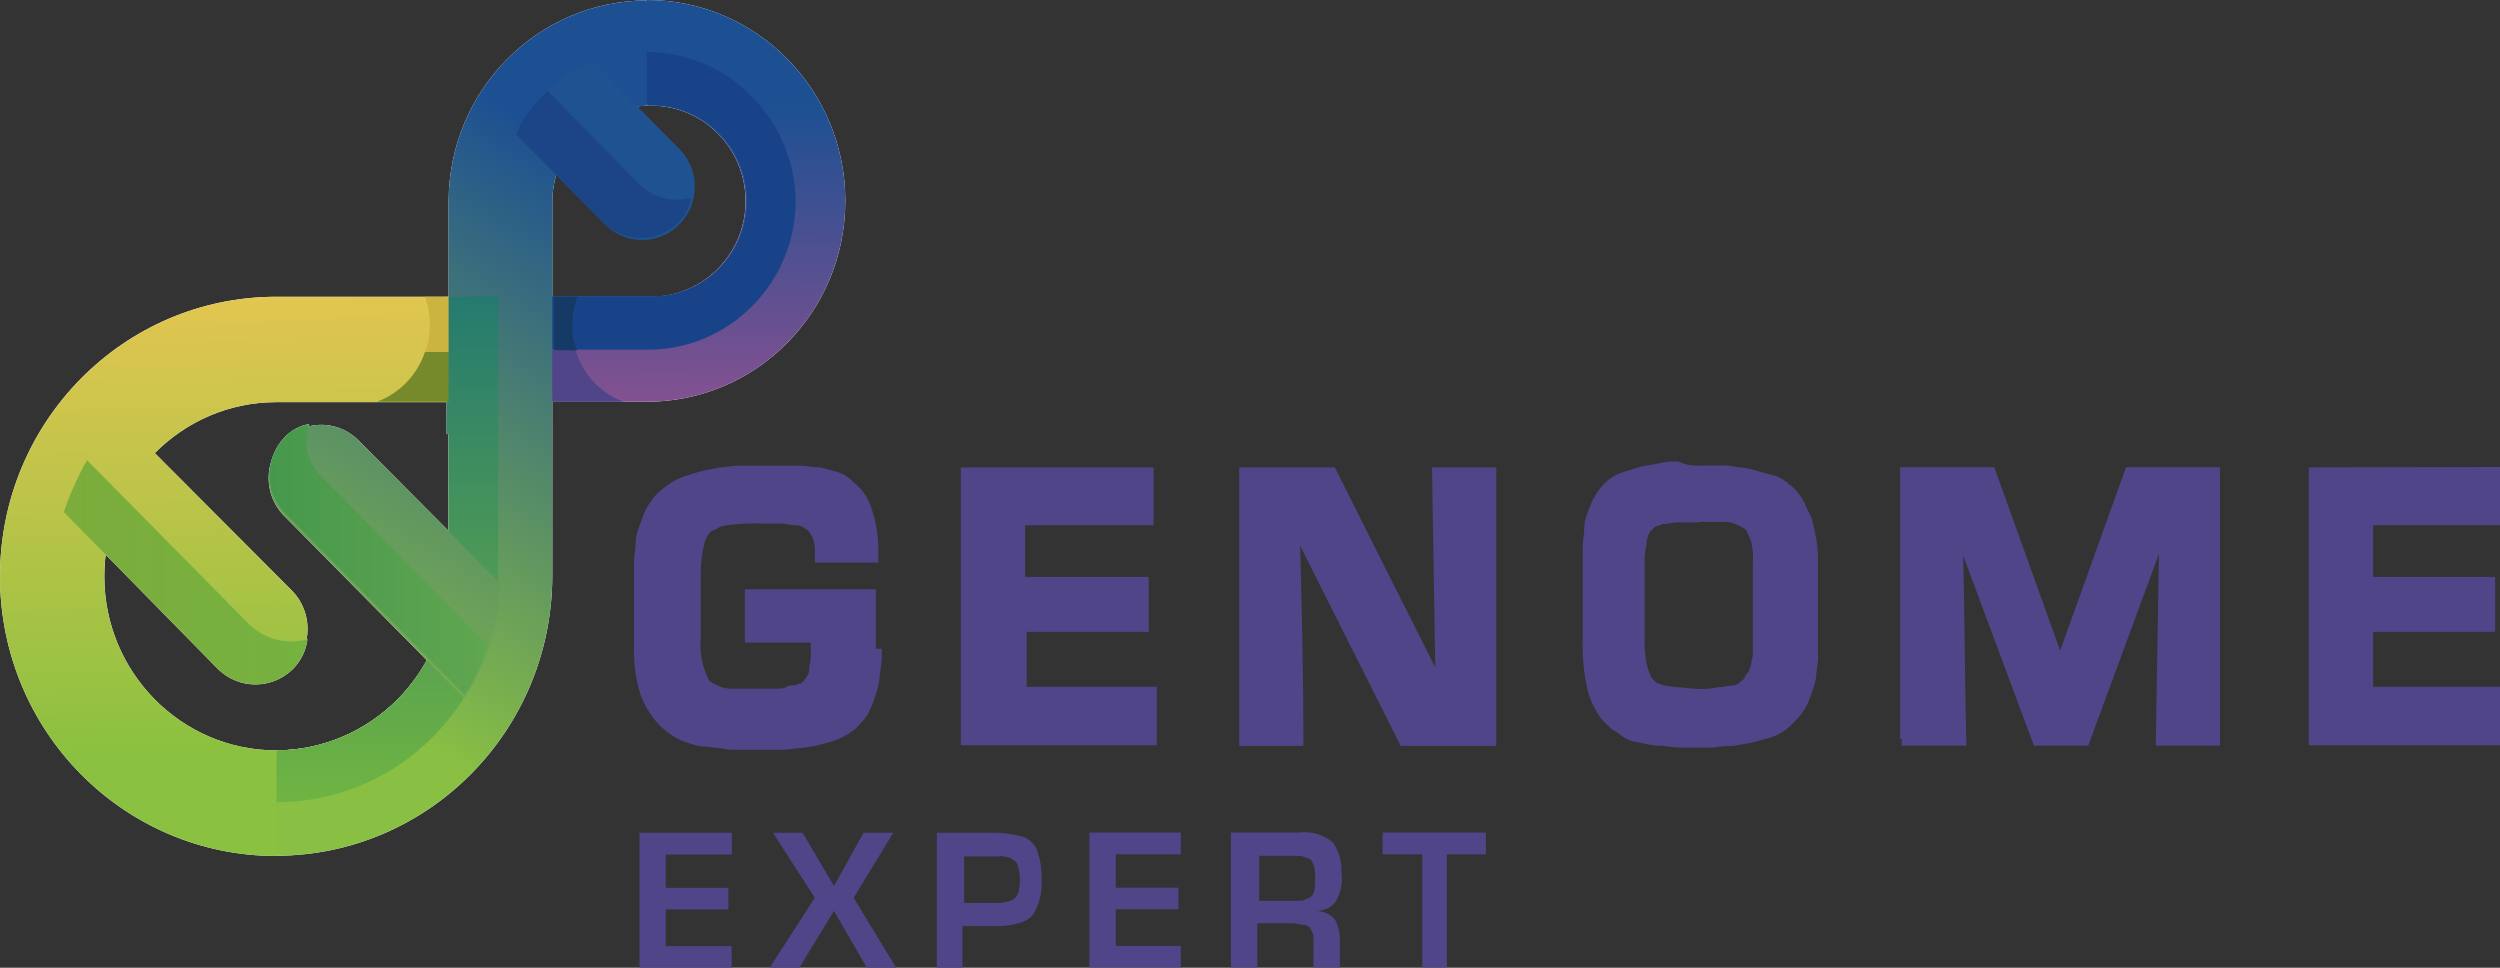 <?xml version="1.0" encoding="UTF-8"?> <svg xmlns="http://www.w3.org/2000/svg" width="93" height="36" viewBox="0 0 93 36" fill="none"><rect x="0" y="0" width="93" height="36" fill="#333333" stroke="none"/><g clip-path="url(#clip0_92_1433)"><path d="M11.506 15.772C11.15 15.833 10.832 16.009 10.583 16.27C9.842 17.051 9.842 18.291 10.583 19.072L17.293 25.863C17.663 25.281 17.958 24.653 18.155 23.995L11.998 17.763C11.453 17.257 11.256 16.476 11.506 15.772Z" fill="white"></path><path d="M16.688 19.753L13.284 16.331C12.489 15.588 11.249 15.634 10.515 16.438C9.819 17.196 9.819 18.367 10.515 19.133L17.285 25.985C18.125 24.715 18.571 23.222 18.579 21.69L16.688 19.753Z" fill="white"></path><path d="M9.289 23.245L3.238 17.119C2.89 17.732 2.602 18.375 2.375 19.049L8.117 24.898C8.888 25.649 10.114 25.649 10.886 24.898C11.188 24.6 11.385 24.202 11.438 23.78C10.681 23.995 9.864 23.788 9.289 23.245Z" fill="white"></path><path d="M2.398 19.011L8.117 24.799C8.888 25.549 10.114 25.549 10.886 24.799C11.627 24.018 11.627 22.777 10.886 21.997L4.425 15.519C3.487 16.507 2.791 17.701 2.398 19.011Z" fill="white"></path><path d="M16.688 16.147V21.438C16.665 25.006 13.813 27.892 10.288 27.915V29.844C14.842 29.844 18.533 26.108 18.533 21.499V11.04H16.612V16.147H16.688Z" fill="white"></path><path d="M16.688 7.488V21.438C16.665 25.006 13.813 27.892 10.288 27.915V31.835C15.954 31.812 20.53 27.172 20.546 21.438V7.488C20.568 5.536 22.127 3.958 24.055 3.935V0.015C19.986 0.038 16.703 3.369 16.688 7.488Z" fill="white"></path><path d="M10.28 11.04C4.599 11.04 0 15.695 0 21.445C0 27.195 4.599 31.843 10.28 31.843L10.651 30.158L10.28 27.915C6.748 27.915 3.881 25.013 3.881 21.438C3.881 17.862 6.748 14.96 10.28 14.96H16.695L17.452 13.215L16.695 11.04H10.28Z" fill="white"></path><path d="M24.063 0.015L23.261 2.006L24.063 3.935C26 3.843 27.641 5.359 27.732 7.319C27.823 9.279 26.325 10.941 24.389 11.033C24.283 11.033 24.169 11.033 24.063 11.033H20.553L20.122 13.085L20.553 14.945H24.063C28.141 14.945 31.446 11.599 31.446 7.473C31.446 3.346 28.141 0 24.063 0V0.015Z" fill="white"></path><path d="M24.063 0.015L23.261 2.006L24.063 3.935C26 3.843 27.641 5.359 27.732 7.319C27.823 9.279 26.325 10.941 24.389 11.033C24.283 11.033 24.169 11.033 24.063 11.033H20.553L20.122 13.085L20.553 14.945H24.063C28.141 14.945 31.446 11.599 31.446 7.473C31.446 3.346 28.141 0 24.063 0V0.015Z" fill="url(#paint0_linear_92_1433)"></path><path d="M24.063 1.929C23.806 1.914 23.556 1.937 23.307 1.991L24.109 3.92C26.045 3.828 27.687 5.344 27.778 7.304C27.868 9.264 26.37 10.926 24.434 11.017C24.328 11.017 24.215 11.017 24.109 11.017H16.741V13.008H24.124C27.142 13 29.593 10.52 29.601 7.465C29.54 4.41 27.082 1.952 24.063 1.929Z" fill="#194388"></path><path d="M10.28 11.04C4.599 11.04 0 15.695 0 21.445C0 27.195 4.599 31.843 10.28 31.843L10.651 30.158L10.28 27.915C6.748 27.915 3.881 25.013 3.881 21.438C3.881 17.862 6.748 14.96 10.28 14.96H16.695L17.452 13.215L16.695 11.04H10.28Z" fill="url(#paint1_linear_92_1433)"></path><path d="M16.688 7.488V21.438C16.665 25.006 13.813 27.892 10.288 27.915V31.835C15.954 31.812 20.53 27.172 20.546 21.438V7.488C20.568 5.536 22.127 3.958 24.055 3.935V0.015C19.986 0.038 16.703 3.369 16.688 7.488Z" fill="url(#paint2_linear_92_1433)"></path><path d="M16.688 16.147V21.438C16.665 25.006 13.813 27.892 10.288 27.915V29.844C14.842 29.844 18.533 26.108 18.533 21.499V11.04H16.612V16.147H16.688Z" fill="url(#paint3_linear_92_1433)"></path><path d="M2.398 19.011L8.117 24.799C8.888 25.549 10.114 25.549 10.886 24.799C11.627 24.018 11.627 22.777 10.886 21.997L4.425 15.519C3.487 16.507 2.791 17.701 2.398 19.011Z" fill="url(#paint4_linear_92_1433)"></path><path d="M9.289 23.245L3.238 17.119C2.89 17.732 2.602 18.375 2.375 19.049L8.117 24.898C8.888 25.649 10.114 25.649 10.886 24.898C11.188 24.6 11.385 24.202 11.438 23.78C10.681 23.995 9.864 23.788 9.289 23.245Z" fill="url(#paint5_linear_92_1433)"></path><path d="M15.81 13.092C15.523 13.95 14.865 14.631 14.025 14.945H16.688V13.092H15.81Z" fill="#768A2B"></path><path d="M16.688 19.753L13.284 16.331C12.489 15.588 11.249 15.634 10.515 16.438C9.819 17.196 9.819 18.367 10.515 19.133L17.285 25.985C18.125 24.715 18.571 23.222 18.579 21.69L16.688 19.753Z" fill="url(#paint6_linear_92_1433)"></path><path d="M20.546 13.031V14.945H23.193C22.331 14.624 21.665 13.912 21.408 13.016L20.546 13.031Z" fill="#4F4588"></path><path d="M11.506 15.772C11.15 15.833 10.832 16.009 10.583 16.27C9.842 17.051 9.842 18.291 10.583 19.072L17.293 25.863C17.663 25.281 17.958 24.653 18.155 23.995L11.998 17.763C11.453 17.257 11.256 16.476 11.506 15.772Z" fill="url(#paint7_linear_92_1433)"></path><path d="M19.192 4.992L22.452 8.292C23.186 9.096 24.426 9.142 25.221 8.399C26.015 7.656 26.06 6.401 25.327 5.597C25.289 5.558 25.259 5.52 25.221 5.49L22.089 2.32C20.811 2.787 19.767 3.744 19.192 4.992Z" fill="#1F5291"></path><path d="M23.806 6.868L20.364 3.376C19.865 3.828 19.471 4.379 19.192 4.992L22.452 8.292C23.224 9.042 24.449 9.042 25.221 8.292C25.478 8.039 25.652 7.718 25.712 7.358C25.039 7.549 24.313 7.358 23.806 6.868Z" fill="#1C4588"></path><path d="M21.295 12.097C21.295 11.737 21.355 11.377 21.476 11.04H20.614V13.031H21.476C21.325 12.74 21.264 12.418 21.295 12.097Z" fill="#143A65"></path><path d="M15.992 12.097C15.992 12.434 15.939 12.778 15.81 13.092H16.688V11.04H15.81C15.931 11.377 15.999 11.737 15.992 12.097Z" fill="#CCB441"></path><path d="M32.8 24.133C32.816 24.424 32.793 24.715 32.74 24.998C32.725 25.281 32.672 25.557 32.581 25.825C32.505 26.093 32.4 26.345 32.271 26.59C32.127 26.79 31.961 26.981 31.779 27.149C31.522 27.341 31.235 27.494 30.924 27.586C30.546 27.708 30.153 27.792 29.759 27.831C29.578 27.831 29.389 27.892 29.086 27.892H27.467C27.24 27.9 27.014 27.884 26.794 27.831C26.613 27.831 26.363 27.77 26.181 27.77C26 27.77 25.811 27.708 25.629 27.647C25.432 27.593 25.251 27.509 25.077 27.402C24.895 27.295 24.736 27.172 24.585 27.027C24.252 26.698 23.995 26.292 23.829 25.848C23.647 25.266 23.564 24.661 23.587 24.049V20.863C23.587 20.619 23.647 20.427 23.647 20.182C23.647 19.937 23.708 19.807 23.768 19.623C23.829 19.439 23.889 19.309 23.95 19.125C24.003 18.965 24.086 18.819 24.192 18.689C24.275 18.551 24.381 18.421 24.502 18.314C24.653 18.176 24.82 18.046 24.994 17.939C25.168 17.832 25.349 17.747 25.546 17.694C25.727 17.633 25.917 17.571 26.159 17.51C26.401 17.449 26.59 17.449 26.771 17.387C26.953 17.387 27.203 17.326 27.445 17.326H29.775C30.017 17.326 30.266 17.387 30.531 17.387L31.204 17.571C31.416 17.648 31.605 17.778 31.756 17.946C32.082 18.199 32.316 18.544 32.43 18.942C32.589 19.401 32.664 19.884 32.672 20.366V20.925H30.312V20.68C30.327 20.473 30.312 20.259 30.251 20.06C30.206 19.945 30.145 19.845 30.07 19.746C30.009 19.684 29.948 19.684 29.888 19.623C29.79 19.554 29.676 19.524 29.555 19.539C29.434 19.539 29.245 19.478 29.064 19.478H28.39C27.944 19.455 27.49 19.478 27.044 19.539C26.915 19.554 26.787 19.593 26.673 19.661C26.613 19.723 26.491 19.723 26.431 19.784C26.302 19.922 26.219 20.098 26.189 20.282C26.106 20.626 26.068 20.986 26.068 21.338V23.696C26.015 24.255 26.121 24.814 26.378 25.312C26.476 25.388 26.575 25.45 26.688 25.495C26.84 25.572 27.006 25.618 27.18 25.618H28.874C28.995 25.618 29.184 25.618 29.245 25.557C29.306 25.495 29.427 25.495 29.555 25.495C29.616 25.495 29.676 25.434 29.737 25.434C29.797 25.434 29.858 25.373 29.918 25.312C29.979 25.25 29.979 25.189 30.039 25.128C30.085 25.059 30.107 24.967 30.1 24.883C30.1 24.761 30.16 24.638 30.16 24.447V23.903H27.709V21.92H32.581V24.133H32.8ZM93 17.372V19.539H88.28V21.461H92.819V23.505H88.28V25.549H93V27.724H85.889V17.387L93 17.372ZM35.743 27.502V17.387H42.914V19.539H38.133V21.461H42.733V23.505H38.194V25.549H43.035V27.724H35.743V27.502ZM46.409 17.387H49.654L53.391 24.829L53.27 17.387H55.661V27.747H52.105L48.368 20.305C48.429 22.785 48.489 25.266 48.489 27.747H46.099V17.387H46.409ZM63.203 19.432H62.408C62.227 19.432 62.038 19.493 61.856 19.493C61.735 19.554 61.614 19.554 61.546 19.616L61.365 19.799C61.289 19.952 61.244 20.121 61.244 20.297C61.191 20.519 61.168 20.749 61.183 20.978V23.643C61.168 23.972 61.183 24.309 61.244 24.638C61.281 24.829 61.349 25.021 61.425 25.197L61.607 25.381C61.667 25.442 61.788 25.442 61.917 25.503C62.038 25.503 62.227 25.564 62.408 25.564C62.59 25.564 62.9 25.626 63.165 25.626C63.422 25.641 63.672 25.618 63.922 25.564C64.103 25.564 64.292 25.503 64.413 25.503C64.527 25.503 64.64 25.457 64.723 25.381C64.784 25.319 64.905 25.258 64.905 25.197C64.905 25.136 64.965 25.074 65.026 25.013C65.086 24.952 65.086 24.829 65.147 24.699C65.147 24.577 65.207 24.454 65.207 24.324V20.925C65.223 20.664 65.207 20.412 65.147 20.159C65.094 20.006 65.034 19.86 64.965 19.723C64.867 19.646 64.769 19.585 64.655 19.539C64.504 19.462 64.338 19.416 64.163 19.416H63.203V19.432ZM63.203 17.319H63.959C64.186 17.303 64.413 17.319 64.632 17.38C64.859 17.387 65.086 17.433 65.306 17.502L65.979 17.686C66.191 17.74 66.38 17.847 66.531 18C66.705 18.115 66.849 18.26 66.963 18.436C67.038 18.536 67.099 18.636 67.144 18.75C67.212 18.919 67.295 19.087 67.386 19.248C67.462 19.516 67.522 19.784 67.568 20.052C67.621 20.404 67.643 20.756 67.628 21.108V24.209C67.643 24.477 67.621 24.745 67.568 25.013C67.568 25.228 67.522 25.434 67.447 25.633C67.394 25.802 67.333 25.97 67.265 26.131C67.182 26.307 67.084 26.476 66.955 26.629C66.804 26.812 66.645 26.973 66.463 27.126C66.282 27.264 66.07 27.371 65.85 27.44L65.177 27.624C64.935 27.685 64.746 27.685 64.504 27.747C64.247 27.747 63.997 27.762 63.748 27.808H62.9C62.552 27.823 62.204 27.8 61.856 27.747C61.569 27.747 61.281 27.701 61.002 27.624C60.722 27.601 60.457 27.494 60.245 27.31C60.018 27.18 59.806 27.012 59.632 26.812C59.36 26.476 59.163 26.085 59.057 25.664C58.921 25.074 58.861 24.47 58.876 23.865V20.366C58.876 20.121 58.936 19.868 58.936 19.6C58.936 19.332 59.057 19.102 59.118 18.919C59.194 18.697 59.299 18.49 59.428 18.299C59.67 17.923 60.041 17.648 60.472 17.533L61.085 17.349C61.327 17.288 61.516 17.288 61.758 17.227C62 17.166 62.189 17.166 62.431 17.166C62.673 17.28 62.938 17.334 63.203 17.326V17.319ZM70.684 27.494V17.38H74.187L76.638 24.202L79.089 17.38H82.584V27.739H80.193L80.314 20.603L77.682 27.739H75.662L73.029 20.664C73.09 23.023 73.09 25.381 73.15 27.739H70.745V27.494H70.684Z" fill="#4F4588"></path><path d="M23.791 36V30.977H27.225V31.789H24.767V33.029H27.096V33.833H24.767V35.196H27.218V36H23.791ZM28.753 30.977H29.858L31.023 32.96L32.127 30.977H33.231L31.756 33.397L33.337 36H32.248L31.023 33.887L29.737 36H28.632L30.311 33.397L28.753 30.977ZM35.803 34.392V36H34.85V30.977H36.968C37.301 30.977 37.627 31.023 37.952 31.1C38.224 31.154 38.451 31.337 38.565 31.598C38.701 31.957 38.761 32.333 38.746 32.715C38.776 33.175 38.67 33.627 38.436 34.017C38.307 34.17 38.133 34.277 37.944 34.331C37.695 34.4 37.445 34.446 37.188 34.453H35.803V34.392ZM35.803 33.588H37.029C37.263 33.604 37.49 33.558 37.702 33.466C37.778 33.397 37.838 33.313 37.884 33.221C37.914 33.075 37.937 32.93 37.944 32.784C37.944 32.555 37.914 32.317 37.823 32.103C37.755 32.026 37.672 31.965 37.581 31.919C37.422 31.858 37.256 31.835 37.09 31.858H35.864V33.596H35.803V33.588ZM40.524 35.992V30.97H43.928V31.781H41.507V33.022H43.837V33.826H41.507V35.188H43.928V35.992H40.524ZM48.187 31.835H46.84V33.512H48.187C48.368 33.512 48.497 33.512 48.557 33.45C48.648 33.435 48.731 33.389 48.8 33.328C48.921 33.205 48.921 32.953 48.921 32.647C48.936 32.432 48.898 32.218 48.8 32.026C48.739 31.95 48.656 31.904 48.557 31.904C48.467 31.835 48.308 31.835 48.187 31.835ZM48.308 30.97C48.769 30.909 49.231 31.046 49.594 31.345C49.813 31.674 49.919 32.065 49.904 32.463C49.957 32.853 49.874 33.251 49.662 33.581C49.488 33.772 49.246 33.879 48.989 33.895C49.246 33.895 49.495 34.009 49.662 34.208C49.798 34.476 49.859 34.775 49.843 35.074V35.992H48.86V34.844C48.86 34.721 48.8 34.66 48.739 34.53C48.678 34.453 48.595 34.407 48.497 34.407C48.376 34.407 48.255 34.346 48.126 34.346H46.772V35.992H45.789V30.97H48.308ZM52.907 35.992V31.781H51.432V30.97H55.275V31.781H53.822V35.992H52.907Z" fill="#4F4588"></path></g><defs><linearGradient id="paint0_linear_92_1433" x1="25.841" y1="23.512" x2="25.756" y2="3.905" gradientUnits="userSpaceOnUse"><stop stop-color="#D35190"></stop><stop offset="1" stop-color="#1C5092"></stop></linearGradient><linearGradient id="paint1_linear_92_1433" x1="8.48" y1="6.516" x2="8.976" y2="27.915" gradientUnits="userSpaceOnUse"><stop stop-color="#F9C754"></stop><stop offset="1" stop-color="#8BC140"></stop></linearGradient><linearGradient id="paint2_linear_92_1433" x1="23.299" y1="6.692" x2="12.124" y2="25.731" gradientUnits="userSpaceOnUse"><stop stop-color="#1D5092"></stop><stop offset="1" stop-color="#89C043"></stop></linearGradient><linearGradient id="paint3_linear_92_1433" x1="14.418" y1="11.04" x2="14.418" y2="29.791" gradientUnits="userSpaceOnUse"><stop stop-color="#257A6F"></stop><stop offset="1" stop-color="#6FB442"></stop></linearGradient><linearGradient id="paint4_linear_92_1433" x1="6.596" y1="6.776" x2="7.092" y2="27.93" gradientUnits="userSpaceOnUse"><stop stop-color="#F9C754"></stop><stop offset="1" stop-color="#8BC140"></stop></linearGradient><linearGradient id="paint5_linear_92_1433" x1="2.398" y1="21.292" x2="11.385" y2="21.292" gradientUnits="userSpaceOnUse"><stop stop-color="#7CAC3B"></stop><stop offset="1" stop-color="#75B240"></stop></linearGradient><linearGradient id="paint6_linear_92_1433" x1="23.314" y1="4.157" x2="10.194" y2="27.321" gradientUnits="userSpaceOnUse"><stop stop-color="#1D5092"></stop><stop offset="1" stop-color="#89C043"></stop></linearGradient><linearGradient id="paint7_linear_92_1433" x1="9.985" y1="20.817" x2="18.17" y2="20.817" gradientUnits="userSpaceOnUse"><stop stop-color="#46984D"></stop><stop offset="1" stop-color="#61A650"></stop></linearGradient><clipPath id="clip0_92_1433"><rect width="93" height="36" fill="white"></rect></clipPath></defs></svg> 